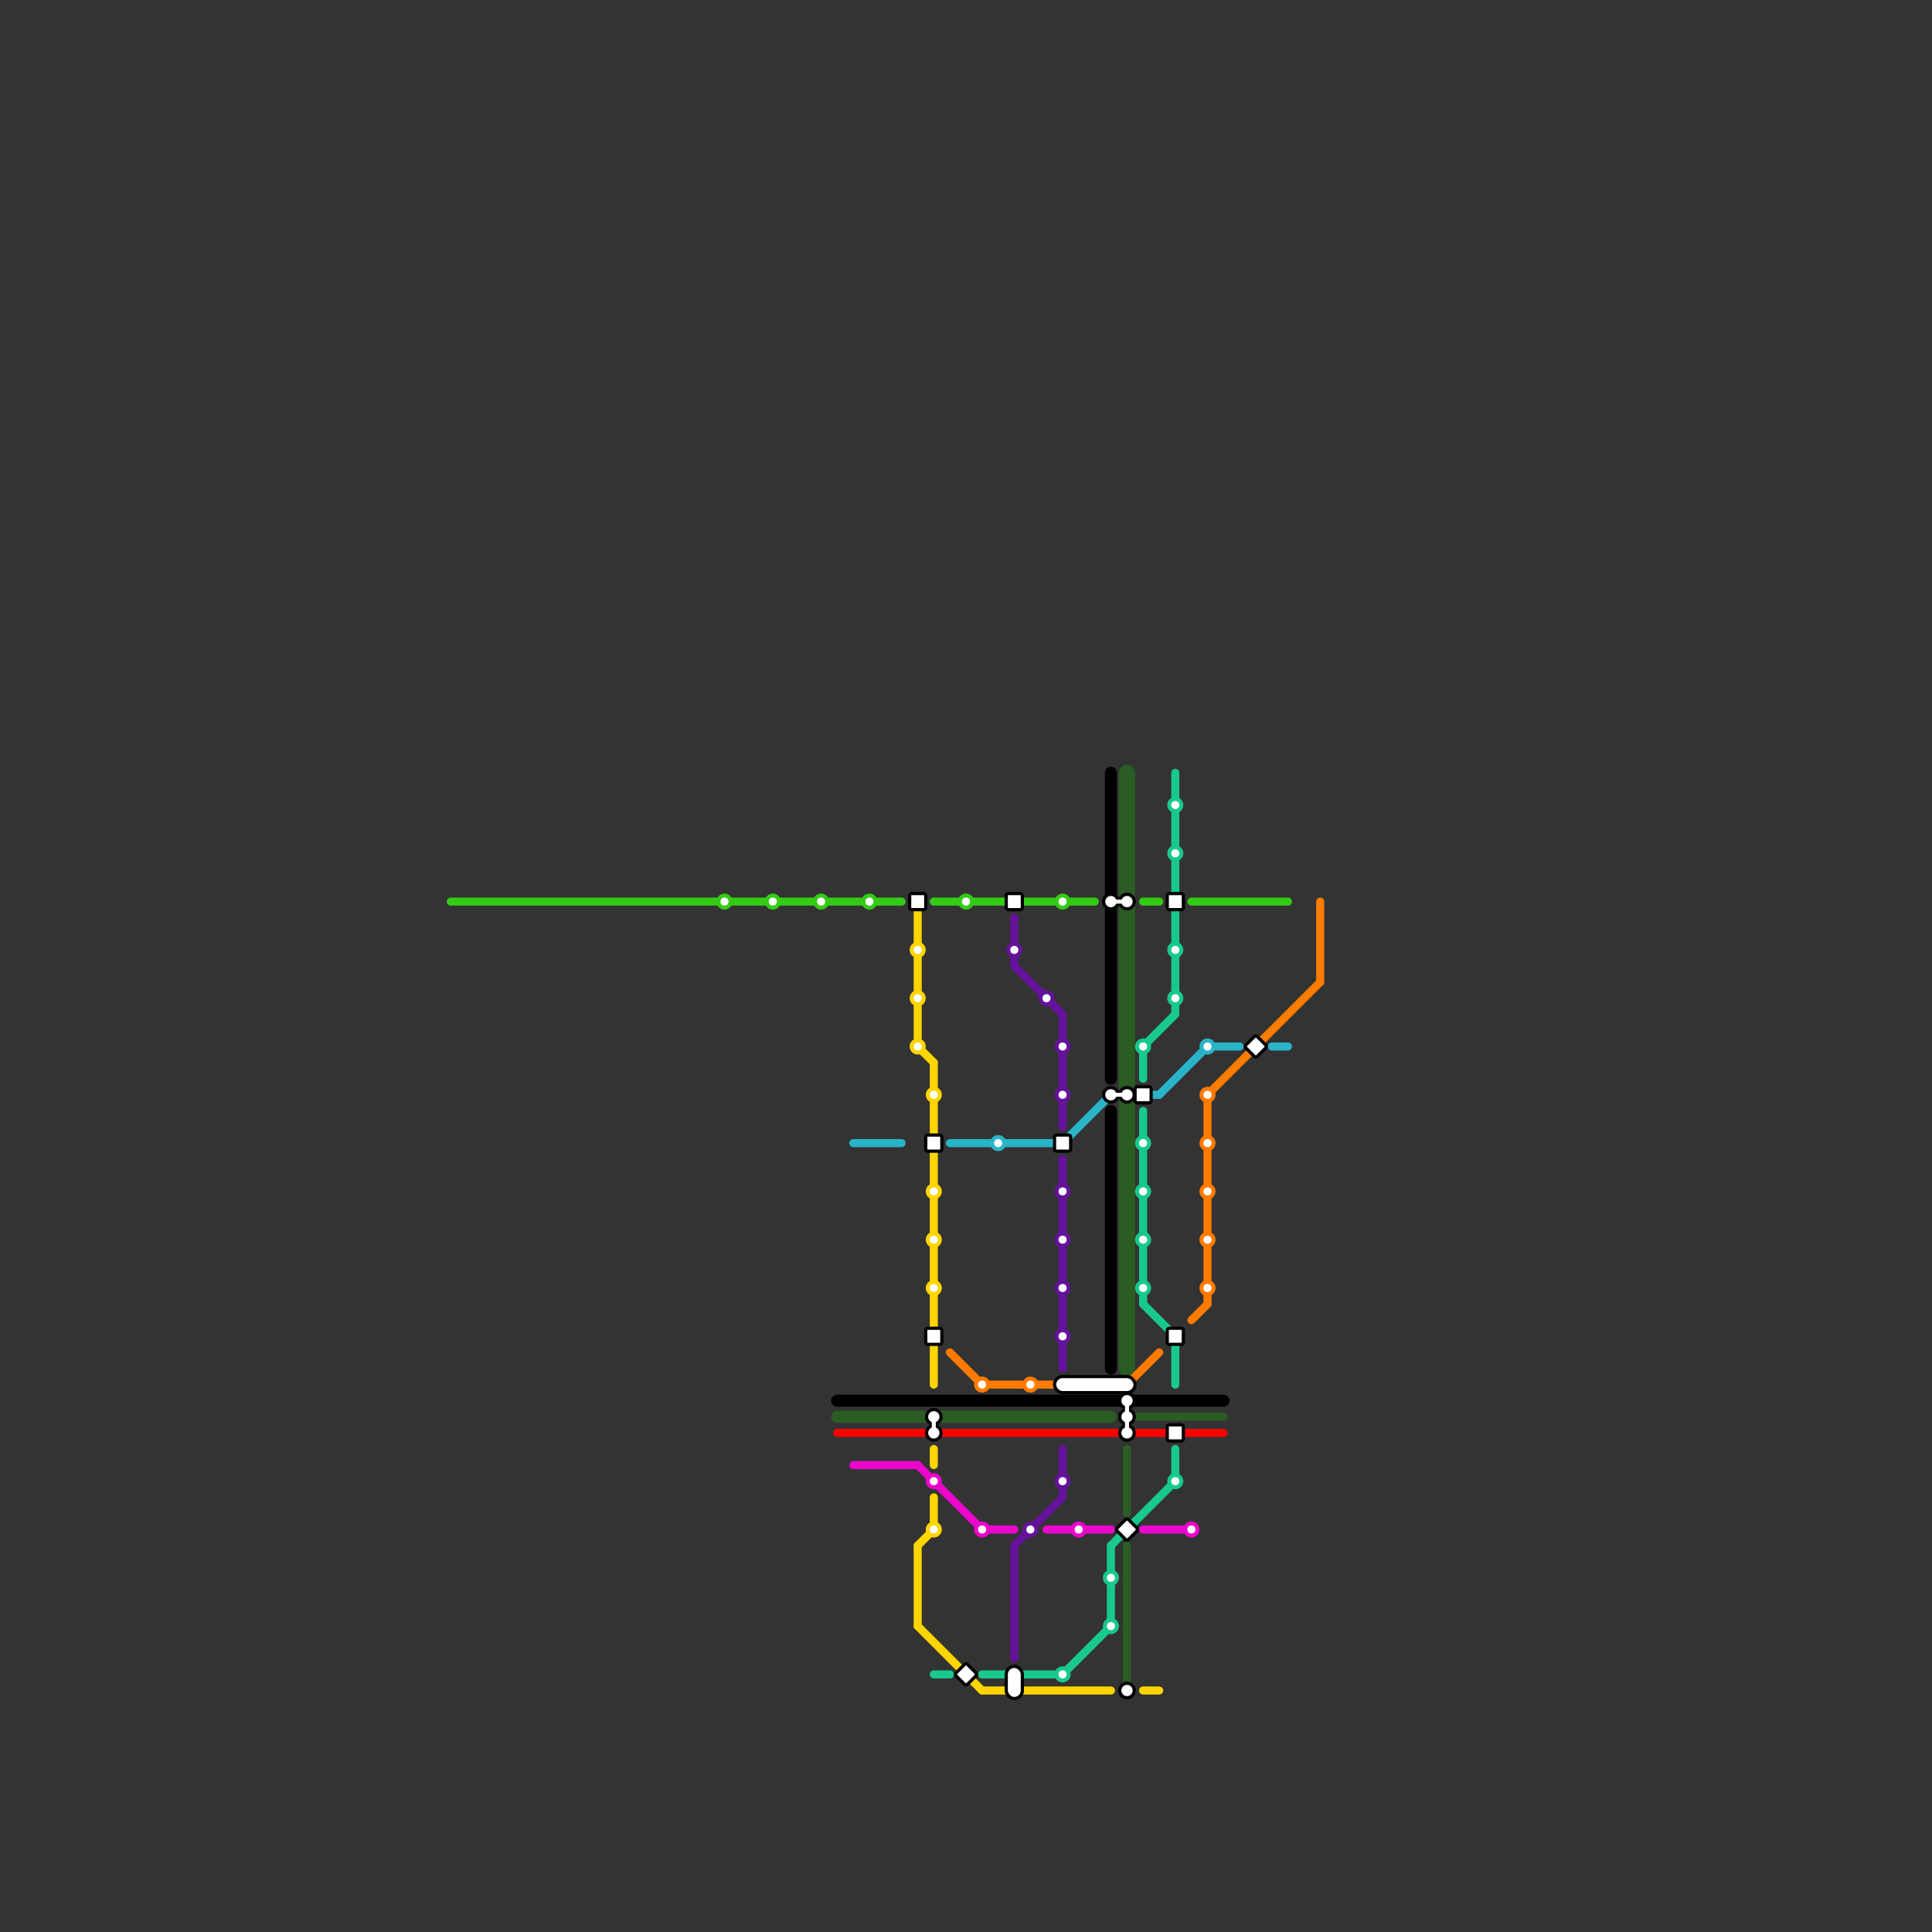 
<svg version="1.1" xmlns="http://www.w3.org/2000/svg" viewBox="0 0 120 120">
<rect x="0" y="0" width="120" height="120" fill="#333333" stroke="none"/>
<style>text { font: 1px Helvetica; font-weight: 600; white-space: pre; dominant-baseline: central; } line { stroke-width: 0.5; fill: none; stroke-linecap: round; stroke-linejoin: round; } .c0 { stroke: #34cb15 } .c1 { stroke: #ff0000 } .c2 { stroke: #2a5c24 } .c3 { stroke: #000000 } .c4 { stroke: #18c98e } .c5 { stroke: #29b4c7 } .c6 { stroke: #64129b } .c7 { stroke: #ff7b00 } .c8 { stroke: #ea06cb } .c9 { stroke: #ffd500 } .w1 { stroke-width: 1; }.w3 { stroke-width: .5; }.w2 { stroke-width: .75; }</style><style>.lxco { stroke: #000; stroke-width: 0.525; fill: #fff; stroke-linecap: square; } .lxci { stroke: #fff; stroke-width: 0.25; fill: #fff; stroke-linecap: square; } </style><defs><g id="l"><circle r="0.45" fill="#fff" stroke="#000" stroke-width="0.2"/></g><g id="cmd-34cb15"><circle r="0.5" fill="#34cb15"/><circle r="0.25" fill="#fff"/></g><g id="cmd-ffd500"><circle r="0.5" fill="#ffd500"/><circle r="0.25" fill="#fff"/></g><g id="cmd-ea06cb"><circle r="0.5" fill="#ea06cb"/><circle r="0.25" fill="#fff"/></g><g id="cmd-ff7b00"><circle r="0.5" fill="#ff7b00"/><circle r="0.25" fill="#fff"/></g><g id="cmd-29b4c7"><circle r="0.5" fill="#29b4c7"/><circle r="0.25" fill="#fff"/></g><g id="cmd-64129b"><circle r="0.5" fill="#64129b"/><circle r="0.25" fill="#fff"/></g><g id="cmd-18c98e"><circle r="0.5" fill="#18c98e"/><circle r="0.25" fill="#fff"/></g></defs><line class="c0 " x1="71" y1="56" x2="72" y2="56"/><line class="c0 " x1="58" y1="56" x2="68" y2="56"/><line class="c0 " x1="74" y1="56" x2="80" y2="56"/><line class="c0 " x1="28" y1="56" x2="56" y2="56"/><line class="c1 " x1="52" y1="89" x2="76" y2="89"/><line class="c2 w1" x1="70" y1="48" x2="70" y2="85"/><line class="c2 " x1="70" y1="88" x2="76" y2="88"/><line class="c2 " x1="70" y1="96" x2="70" y2="105"/><line class="c2 " x1="70" y1="90" x2="70" y2="94"/><line class="c2 w2" x1="52" y1="88" x2="69" y2="88"/><line class="c3 w2" x1="52" y1="87" x2="76" y2="87"/><line class="c3 w2" x1="69" y1="69" x2="69" y2="85"/><line class="c3 w2" x1="69" y1="48" x2="69" y2="67"/><line class="c4 " x1="73" y1="48" x2="73" y2="63"/><line class="c4 " x1="69" y1="96" x2="73" y2="92"/><line class="c4 " x1="73" y1="90" x2="73" y2="92"/><line class="c4 " x1="69" y1="96" x2="69" y2="101"/><line class="c4 " x1="71" y1="69" x2="71" y2="81"/><line class="c4 " x1="71" y1="65" x2="71" y2="67"/><line class="c4 " x1="58" y1="104" x2="59" y2="104"/><line class="c4 " x1="71" y1="81" x2="73" y2="83"/><line class="c4 " x1="66" y1="104" x2="69" y2="101"/><line class="c4 " x1="61" y1="104" x2="66" y2="104"/><line class="c4 " x1="71" y1="65" x2="73" y2="63"/><line class="c4 " x1="73" y1="83" x2="73" y2="86"/><line class="c5 " x1="59" y1="71" x2="66" y2="71"/><line class="c5 " x1="75" y1="65" x2="77" y2="65"/><line class="c5 " x1="53" y1="71" x2="56" y2="71"/><line class="c5 " x1="79" y1="65" x2="80" y2="65"/><line class="c5 " x1="66" y1="71" x2="69" y2="68"/><line class="c5 " x1="71" y1="68" x2="72" y2="68"/><line class="c5 " x1="72" y1="68" x2="75" y2="65"/><line class="c6 " x1="63" y1="96" x2="66" y2="93"/><line class="c6 " x1="63" y1="96" x2="63" y2="103"/><line class="c6 " x1="63" y1="60" x2="66" y2="63"/><line class="c6 " x1="66" y1="72" x2="66" y2="85"/><line class="c6 " x1="66" y1="63" x2="66" y2="70"/><line class="c6 " x1="66" y1="90" x2="66" y2="93"/><line class="c6 " x1="63" y1="57" x2="63" y2="60"/><line class="c7 " x1="70" y1="86" x2="72" y2="84"/><line class="c7 " x1="75" y1="68" x2="75" y2="81"/><line class="c7 " x1="61" y1="86" x2="70" y2="86"/><line class="c7 " x1="82" y1="56" x2="82" y2="61"/><line class="c7 " x1="59" y1="84" x2="61" y2="86"/><line class="c7 " x1="75" y1="68" x2="82" y2="61"/><line class="c7 " x1="74" y1="82" x2="75" y2="81"/><line class="c8 " x1="61" y1="95" x2="63" y2="95"/><line class="c8 " x1="65" y1="95" x2="69" y2="95"/><line class="c8 " x1="71" y1="95" x2="74" y2="95"/><line class="c8 " x1="53" y1="91" x2="57" y2="91"/><line class="c8 " x1="57" y1="91" x2="61" y2="95"/><line class="c9 " x1="57" y1="96" x2="58" y2="95"/><line class="c9 " x1="71" y1="105" x2="72" y2="105"/><line class="c9 " x1="57" y1="65" x2="58" y2="66"/><line class="c9 " x1="58" y1="93" x2="58" y2="95"/><line class="c9 " x1="57" y1="101" x2="61" y2="105"/><line class="c9 " x1="57" y1="56" x2="57" y2="65"/><line class="c9 " x1="61" y1="105" x2="69" y2="105"/><line class="c9 " x1="57" y1="96" x2="57" y2="101"/><line class="c9 " x1="58" y1="90" x2="58" y2="91"/><line class="c9 " x1="58" y1="66" x2="58" y2="86"/>

<use x="45" y="56" href="#cmd-34cb15"/><use x="48" y="56" href="#cmd-34cb15"/><use x="51" y="56" href="#cmd-34cb15"/><use x="54" y="56" href="#cmd-34cb15"/><rect x="56.5" y="55.5" width="1" height="1" fill="#fff" stroke="#000" stroke-width="0.2" rx="0.125"/><use x="57" y="59" href="#cmd-ffd500"/><use x="57" y="62" href="#cmd-ffd500"/><use x="57" y="65" href="#cmd-ffd500"/><use x="58" y="68" href="#cmd-ffd500"/><rect x="57.5" y="70.5" width="1" height="1" fill="#fff" stroke="#000" stroke-width="0.2" rx="0.125"/><use x="58" y="74" href="#cmd-ffd500"/><use x="58" y="77" href="#cmd-ffd500"/><use x="58" y="80" href="#cmd-ffd500"/><rect x="57.5" y="82.5" width="1" height="1" fill="#fff" stroke="#000" stroke-width="0.2" rx="0.125"/><use x="58" y="88" href="#l"/><use x="58" y="89" href="#l"/><line x1="58" y1="89" x2="58" y2="88" class="lxci"/><use x="58" y="92" href="#cmd-ea06cb"/><use x="58" y="95" href="#cmd-ffd500"/><use x="60" y="56" href="#cmd-34cb15"/><rect x="59.5" y="103.5" width="1" height="1" fill="#fff" stroke="#000" stroke-width="0.2" rx="0.125" transform="rotate(45 60 104)"/><use x="61" y="86" href="#cmd-ff7b00"/><use x="61" y="95" href="#cmd-ea06cb"/><use x="62" y="71" href="#cmd-29b4c7"/><rect x="62.5" y="55.5" width="1" height="1" fill="#fff" stroke="#000" stroke-width="0.2" rx="0.125"/><use x="63" y="59" href="#cmd-64129b"/><rect x="62.5" y="103.5" width="1" height="2" fill="#fff" stroke="#000" stroke-width="0.2" rx="0.5"/><use x="64" y="86" href="#cmd-ff7b00"/><use x="64" y="95" href="#cmd-64129b"/><use x="65" y="62" href="#cmd-64129b"/><use x="66" y="56" href="#cmd-34cb15"/><use x="66" y="65" href="#cmd-64129b"/><use x="66" y="68" href="#cmd-64129b"/><rect x="65.5" y="70.5" width="1" height="1" fill="#fff" stroke="#000" stroke-width="0.2" rx="0.125"/><use x="66" y="74" href="#cmd-64129b"/><use x="66" y="77" href="#cmd-64129b"/><use x="66" y="80" href="#cmd-64129b"/><use x="66" y="83" href="#cmd-64129b"/><rect x="65.5" y="85.5" width="5" height="1" fill="#fff" stroke="#000" stroke-width="0.2" rx="0.5"/><use x="66" y="92" href="#cmd-64129b"/><use x="66" y="104" href="#cmd-18c98e"/><use x="67" y="95" href="#cmd-ea06cb"/><use x="69" y="56" href="#l"/><use x="69" y="68" href="#l"/><use x="69" y="98" href="#cmd-18c98e"/><use x="69" y="101" href="#cmd-18c98e"/><use x="70" y="56" href="#l"/><line x1="70" y1="56" x2="69" y2="56" class="lxci"/><use x="70" y="68" href="#l"/><line x1="70" y1="68" x2="69" y2="68" class="lxci"/><use x="70" y="87" href="#l"/><use x="70" y="88" href="#l"/><line x1="70" y1="88" x2="70" y2="87" class="lxci"/><use x="70" y="89" href="#l"/><line x1="70" y1="89" x2="70" y2="88" class="lxci"/><rect x="69.5" y="94.5" width="1" height="1" fill="#fff" stroke="#000" stroke-width="0.2" rx="0.125" transform="rotate(-45 70 95)"/><use x="70" y="105" href="#l"/><use x="71" y="65" href="#cmd-18c98e"/><rect x="70.5" y="67.5" width="1" height="1" fill="#fff" stroke="#000" stroke-width="0.2" rx="0.125"/><use x="71" y="71" href="#cmd-18c98e"/><use x="71" y="74" href="#cmd-18c98e"/><use x="71" y="77" href="#cmd-18c98e"/><use x="71" y="80" href="#cmd-18c98e"/><use x="73" y="50" href="#cmd-18c98e"/><use x="73" y="53" href="#cmd-18c98e"/><rect x="72.5" y="55.5" width="1" height="1" fill="#fff" stroke="#000" stroke-width="0.2" rx="0.125"/><use x="73" y="59" href="#cmd-18c98e"/><use x="73" y="62" href="#cmd-18c98e"/><rect x="72.5" y="82.5" width="1" height="1" fill="#fff" stroke="#000" stroke-width="0.2" rx="0.125"/><rect x="72.5" y="88.5" width="1" height="1" fill="#fff" stroke="#000" stroke-width="0.2" rx="0.125"/><use x="73" y="92" href="#cmd-18c98e"/><use x="74" y="95" href="#cmd-ea06cb"/><use x="75" y="65" href="#cmd-29b4c7"/><use x="75" y="68" href="#cmd-ff7b00"/><use x="75" y="71" href="#cmd-ff7b00"/><use x="75" y="74" href="#cmd-ff7b00"/><use x="75" y="77" href="#cmd-ff7b00"/><use x="75" y="80" href="#cmd-ff7b00"/><rect x="77.5" y="64.5" width="1" height="1" fill="#fff" stroke="#000" stroke-width="0.2" rx="0.125" transform="rotate(-45 78 65)"/>
</svg>

